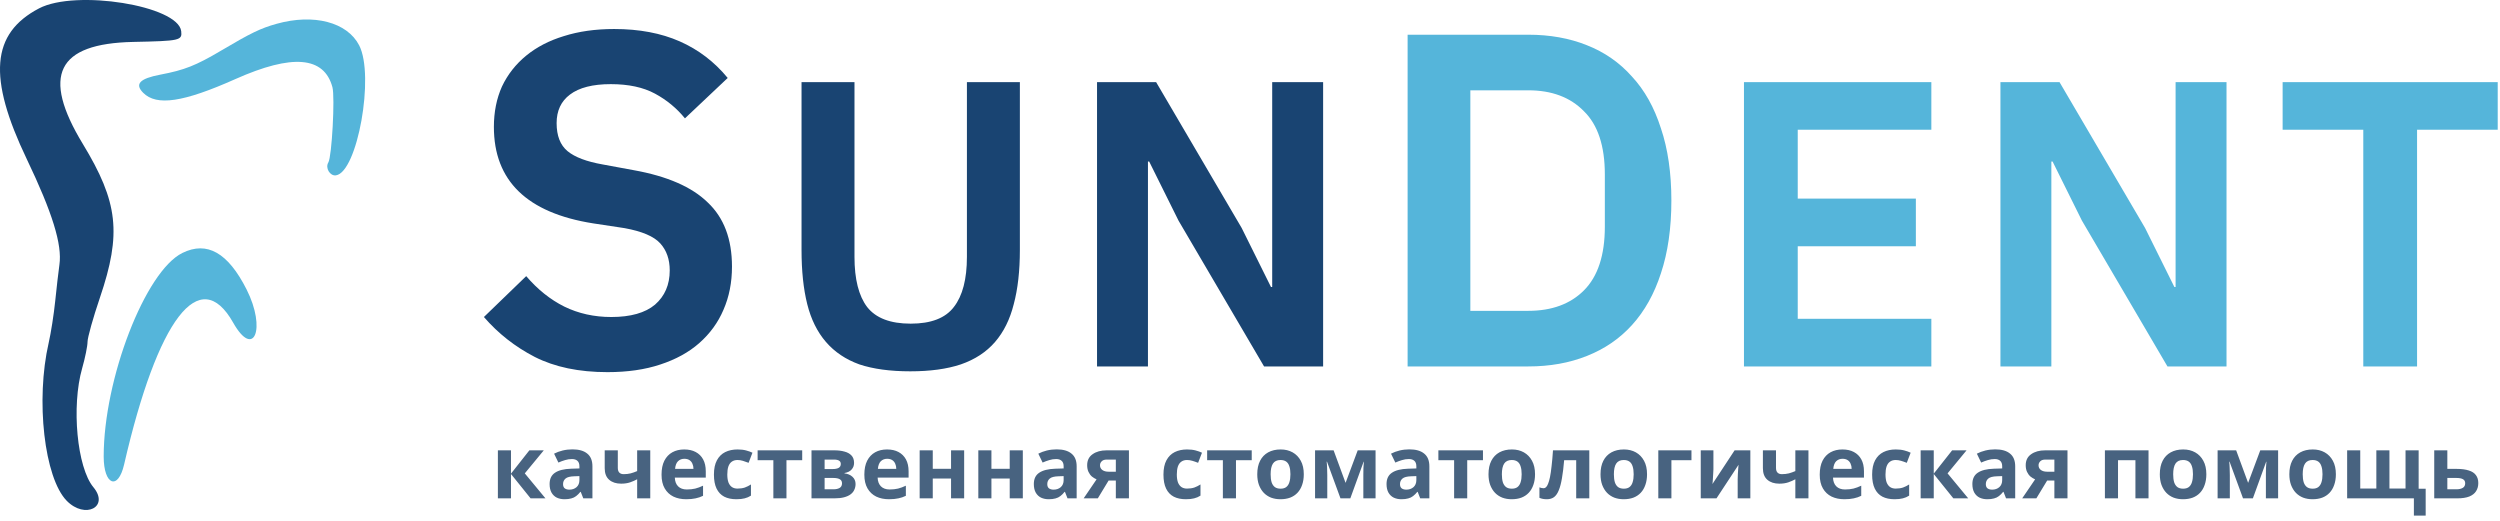 <?xml version="1.0" encoding="UTF-8"?> <svg xmlns="http://www.w3.org/2000/svg" width="326" height="68" viewBox="0 0 326 68" fill="none"><g clip-path="url(#clip0_76_14)"><path fill-rule="evenodd" clip-rule="evenodd" d="M5.092 1.092C-1.152 4.361 -1.616 10.079 3.494 20.751C6.836 27.732 8.122 31.89 7.749 34.512C7.625 35.381 7.379 37.512 7.201 39.249C7.023 40.986 6.641 43.433 6.352 44.687C4.625 52.181 5.779 62.312 8.7 65.301C11.092 67.747 14.315 66.106 12.177 63.531C10.047 60.964 9.294 52.985 10.714 48.02C11.1 46.671 11.415 45.118 11.415 44.569C11.415 44.02 12.143 41.425 13.034 38.801C15.87 30.44 15.417 26.376 10.802 18.772C5.373 9.83 7.428 5.675 17.38 5.467C23.476 5.34 23.77 5.274 23.63 4.071C23.242 0.734 9.877 -1.413 5.092 1.092Z" fill="#194472"></path><path fill-rule="evenodd" clip-rule="evenodd" d="M36.065 3.105C33.966 3.694 32.741 4.287 28.784 6.628C25.54 8.548 24.042 9.139 20.918 9.731C18.212 10.244 17.533 10.961 18.672 12.101C20.431 13.859 23.888 13.344 30.702 10.308C38.118 7.003 42.267 7.352 43.349 11.371C43.696 12.66 43.272 20.446 42.814 21.187C42.383 21.885 43.027 22.978 43.804 22.866C46.608 22.462 48.865 9.856 46.838 5.918C45.279 2.887 40.912 1.747 36.065 3.105ZM23.786 32.984C18.947 35.37 13.521 49.4 13.521 59.529C13.521 63.266 15.395 64 16.184 60.572C20.567 41.523 26.06 34.378 30.405 42.075C33.113 46.875 34.74 42.866 32.159 37.752C29.736 32.953 27.005 31.397 23.786 32.984Z" fill="#55B5DA"></path><path d="M79.215 48.527C75.496 48.527 72.336 47.866 69.732 46.544C67.171 45.221 64.961 43.486 63.102 41.338L68.617 36.008C70.105 37.743 71.757 39.066 73.575 39.974C75.434 40.884 77.479 41.338 79.71 41.338C82.23 41.338 84.131 40.801 85.412 39.727C86.692 38.611 87.333 37.124 87.333 35.265C87.333 33.818 86.92 32.641 86.093 31.732C85.267 30.823 83.718 30.163 81.446 29.749L77.355 29.129C68.72 27.766 64.403 23.573 64.403 16.549C64.403 14.607 64.754 12.851 65.456 11.281C66.2 9.711 67.254 8.369 68.617 7.253C69.98 6.138 71.612 5.291 73.513 4.712C75.455 4.093 77.644 3.783 80.082 3.783C83.346 3.783 86.197 4.32 88.634 5.394C91.072 6.468 93.158 8.059 94.893 10.166L89.316 15.434C88.242 14.111 86.94 13.037 85.412 12.211C83.883 11.385 81.962 10.972 79.648 10.972C77.293 10.972 75.517 11.426 74.319 12.335C73.162 13.203 72.583 14.442 72.583 16.053C72.583 17.706 73.059 18.925 74.009 19.71C74.959 20.495 76.488 21.073 78.595 21.445L82.623 22.189C87.002 22.974 90.225 24.378 92.29 26.403C94.398 28.386 95.451 31.175 95.451 34.769C95.451 36.834 95.079 38.714 94.336 40.408C93.633 42.061 92.579 43.507 91.175 44.746C89.811 45.944 88.118 46.874 86.093 47.535C84.11 48.196 81.817 48.527 79.215 48.527ZM111.425 10.706V33.494C111.425 36.398 111.974 38.576 113.071 40.028C114.205 41.48 116.099 42.205 118.755 42.205C121.411 42.205 123.288 41.48 124.386 40.028C125.519 38.576 126.086 36.398 126.086 33.494V10.706H132.991V32.591C132.991 35.318 132.726 37.673 132.195 39.656C131.699 41.639 130.884 43.286 129.751 44.596C128.618 45.906 127.131 46.88 125.289 47.517C123.483 48.12 121.287 48.42 118.702 48.42C116.082 48.42 113.868 48.12 112.062 47.517C110.292 46.88 108.84 45.906 107.707 44.596C106.573 43.286 105.759 41.639 105.263 39.656C104.767 37.673 104.52 35.318 104.52 32.591V10.706H111.425ZM153.678 28.766L149.853 21.064H149.693V47.783H143.053V10.706H150.756L161.911 29.722L165.736 37.425H165.895V10.706H172.535V47.783H164.833L153.678 28.766Z" fill="#194472"></path><path d="M183.553 4.527H199.294C202.103 4.527 204.644 4.981 206.916 5.89C209.23 6.799 211.192 8.162 212.804 9.98C214.456 11.757 215.716 14.008 216.584 16.735C217.493 19.421 217.947 22.561 217.947 26.155C217.947 29.749 217.493 32.91 216.584 35.637C215.716 38.322 214.456 40.574 212.804 42.392C211.192 44.168 209.23 45.511 206.916 46.42C204.644 47.329 202.103 47.783 199.294 47.783H183.553V4.527ZM199.294 40.533C202.351 40.533 204.768 39.644 206.544 37.868C208.362 36.05 209.271 33.282 209.271 29.564V22.747C209.271 19.028 208.362 16.281 206.544 14.504C204.768 12.686 202.351 11.777 199.294 11.777H191.733V40.533H199.294ZM227.413 47.783V10.706H251.847V16.921H234.425V25.898H249.829V32.113H234.425V41.568H251.847V47.783H227.413ZM271.481 28.767L267.657 21.064H267.497V47.783H260.857V10.706H268.56L279.715 29.723L283.539 37.425H283.698V10.706H290.338V47.783H282.636L271.481 28.767ZM315.185 16.921V47.783H308.173V16.921H297.655V10.706H325.702V16.921H315.185Z" fill="#55B5DA"></path><path d="M69.029 58.724H70.91L68.433 61.728L71.128 64.985H69.19L66.633 61.808V64.985H64.924V58.724H66.633V61.763L69.029 58.724ZM74.65 58.597C75.491 58.597 76.133 58.781 76.577 59.148C77.028 59.507 77.253 60.062 77.253 60.811V64.985H76.061L75.728 64.136H75.682C75.506 64.358 75.323 64.542 75.132 64.687C74.948 64.832 74.734 64.935 74.49 64.996C74.253 65.065 73.958 65.1 73.606 65.1C73.24 65.1 72.907 65.031 72.609 64.893C72.318 64.748 72.089 64.53 71.921 64.24C71.752 63.941 71.668 63.567 71.668 63.116C71.668 62.451 71.902 61.961 72.368 61.648C72.834 61.327 73.534 61.151 74.467 61.12L75.556 61.086V60.811C75.556 60.482 75.468 60.241 75.292 60.088C75.124 59.935 74.887 59.859 74.581 59.859C74.275 59.859 73.977 59.905 73.687 59.996C73.396 60.081 73.106 60.188 72.815 60.318L72.253 59.159C72.59 58.983 72.96 58.846 73.366 58.746C73.778 58.647 74.207 58.597 74.65 58.597ZM74.891 62.107C74.341 62.122 73.958 62.221 73.744 62.405C73.53 62.588 73.423 62.829 73.423 63.127C73.423 63.387 73.499 63.575 73.652 63.689C73.805 63.796 74.004 63.85 74.249 63.85C74.616 63.85 74.925 63.743 75.178 63.529C75.43 63.307 75.556 62.997 75.556 62.6V62.084L74.891 62.107ZM80.562 61.017C80.562 61.285 80.627 61.487 80.757 61.625C80.895 61.763 81.082 61.831 81.319 61.831C81.648 61.831 81.954 61.797 82.237 61.728C82.519 61.652 82.802 61.552 83.085 61.43V58.724H84.794V64.985H83.085V62.496C82.818 62.642 82.512 62.776 82.168 62.898C81.824 63.013 81.434 63.07 80.998 63.07C80.348 63.07 79.828 62.902 79.439 62.565C79.049 62.229 78.854 61.724 78.854 61.052V58.724H80.562V61.017ZM89.224 58.609C89.805 58.609 90.302 58.72 90.714 58.941C91.135 59.163 91.46 59.484 91.689 59.905C91.918 60.325 92.033 60.841 92.033 61.453V62.279H87.996C88.012 62.76 88.153 63.139 88.421 63.414C88.696 63.689 89.074 63.827 89.556 63.827C89.961 63.827 90.328 63.789 90.657 63.712C90.986 63.628 91.326 63.502 91.678 63.334V64.653C91.372 64.805 91.047 64.916 90.703 64.985C90.367 65.061 89.957 65.1 89.476 65.1C88.849 65.1 88.295 64.985 87.813 64.756C87.331 64.519 86.953 64.163 86.678 63.689C86.402 63.215 86.265 62.619 86.265 61.9C86.265 61.166 86.387 60.558 86.632 60.077C86.884 59.587 87.232 59.221 87.675 58.976C88.119 58.731 88.635 58.609 89.224 58.609ZM89.235 59.825C88.906 59.825 88.631 59.931 88.409 60.146C88.195 60.36 88.069 60.692 88.031 61.143H90.428C90.428 60.891 90.382 60.666 90.29 60.467C90.206 60.268 90.076 60.111 89.9 59.996C89.724 59.882 89.503 59.825 89.235 59.825ZM96.022 65.1C95.402 65.1 94.875 64.989 94.439 64.767C94.003 64.538 93.671 64.186 93.441 63.712C93.212 63.238 93.097 62.63 93.097 61.889C93.097 61.124 93.227 60.501 93.487 60.019C93.747 59.538 94.106 59.182 94.565 58.953C95.032 58.724 95.567 58.609 96.171 58.609C96.599 58.609 96.97 58.651 97.283 58.735C97.604 58.819 97.883 58.919 98.12 59.033L97.616 60.352C97.348 60.245 97.096 60.157 96.859 60.088C96.629 60.019 96.4 59.985 96.171 59.985C95.873 59.985 95.624 60.058 95.425 60.203C95.227 60.34 95.077 60.551 94.978 60.834C94.886 61.109 94.84 61.457 94.84 61.877C94.84 62.29 94.89 62.634 94.99 62.909C95.097 63.177 95.249 63.38 95.448 63.517C95.647 63.647 95.888 63.712 96.171 63.712C96.53 63.712 96.847 63.666 97.123 63.575C97.398 63.475 97.665 63.341 97.925 63.173V64.63C97.665 64.798 97.39 64.916 97.1 64.985C96.817 65.061 96.457 65.1 96.022 65.1ZM104.608 60.008H102.555V64.985H100.846V60.008H98.794V58.724H104.608V60.008ZM111.371 60.364C111.371 60.7 111.264 60.987 111.049 61.224C110.843 61.461 110.533 61.614 110.121 61.682V61.728C110.556 61.782 110.904 61.931 111.164 62.175C111.432 62.42 111.566 62.733 111.566 63.116C111.566 63.383 111.512 63.632 111.405 63.861C111.306 64.091 111.145 64.289 110.923 64.457C110.702 64.626 110.415 64.756 110.063 64.847C109.719 64.939 109.299 64.985 108.802 64.985H105.82V58.724H108.802C109.291 58.724 109.727 58.777 110.109 58.884C110.499 58.983 110.805 59.152 111.027 59.389C111.256 59.626 111.371 59.951 111.371 60.364ZM109.799 63.024C109.799 62.779 109.704 62.604 109.513 62.496C109.322 62.382 109.035 62.325 108.653 62.325H107.529V63.804H108.687C109.008 63.804 109.272 63.746 109.478 63.632C109.692 63.51 109.799 63.307 109.799 63.024ZM109.639 60.501C109.639 60.302 109.562 60.157 109.41 60.065C109.257 59.974 109.031 59.928 108.733 59.928H107.529V61.166H108.538C108.897 61.166 109.169 61.117 109.352 61.017C109.543 60.91 109.639 60.738 109.639 60.501ZM115.67 58.609C116.251 58.609 116.748 58.72 117.161 58.941C117.581 59.163 117.906 59.484 118.136 59.905C118.365 60.325 118.48 60.841 118.48 61.453V62.279H114.443C114.458 62.76 114.6 63.139 114.867 63.414C115.143 63.689 115.521 63.827 116.003 63.827C116.408 63.827 116.775 63.789 117.104 63.712C117.432 63.628 117.773 63.502 118.124 63.334V64.653C117.818 64.805 117.494 64.916 117.149 64.985C116.813 65.061 116.404 65.1 115.922 65.1C115.295 65.1 114.741 64.985 114.26 64.756C113.778 64.519 113.399 64.163 113.124 63.689C112.849 63.215 112.711 62.619 112.711 61.9C112.711 61.166 112.834 60.558 113.078 60.077C113.331 59.587 113.679 59.221 114.122 58.976C114.565 58.731 115.081 58.609 115.67 58.609ZM115.682 59.825C115.353 59.825 115.078 59.931 114.856 60.146C114.642 60.36 114.516 60.692 114.477 61.143H116.874C116.874 60.891 116.828 60.666 116.737 60.467C116.653 60.268 116.523 60.111 116.347 59.996C116.171 59.882 115.949 59.825 115.682 59.825ZM121.632 58.724V61.132H124.017V58.724H125.726V64.985H124.017V62.405H121.632V64.985H119.923V58.724H121.632ZM129.282 58.724V61.132H131.667V58.724H133.376V64.985H131.667V62.405H129.282V64.985H127.573V58.724H129.282ZM137.792 58.597C138.633 58.597 139.276 58.781 139.719 59.148C140.17 59.507 140.396 60.062 140.396 60.811V64.985H139.203L138.87 64.136H138.824C138.649 64.358 138.465 64.542 138.274 64.687C138.09 64.832 137.876 64.935 137.632 64.996C137.395 65.065 137.1 65.1 136.749 65.1C136.382 65.1 136.049 65.031 135.751 64.893C135.461 64.748 135.231 64.53 135.063 64.24C134.895 63.941 134.811 63.567 134.811 63.116C134.811 62.451 135.044 61.961 135.51 61.648C135.977 61.327 136.676 61.151 137.609 61.12L138.698 61.086V60.811C138.698 60.482 138.61 60.241 138.435 60.088C138.266 59.935 138.029 59.859 137.724 59.859C137.418 59.859 137.12 59.905 136.829 59.996C136.539 60.081 136.248 60.188 135.957 60.318L135.396 59.159C135.732 58.983 136.103 58.846 136.508 58.746C136.921 58.647 137.349 58.597 137.792 58.597ZM138.033 62.107C137.483 62.122 137.1 62.221 136.886 62.405C136.672 62.588 136.565 62.829 136.565 63.127C136.565 63.387 136.642 63.575 136.795 63.689C136.948 63.796 137.146 63.85 137.391 63.85C137.758 63.85 138.068 63.743 138.32 63.529C138.572 63.307 138.698 62.997 138.698 62.6V62.084L138.033 62.107ZM143.154 64.985H141.307L142.993 62.508C142.779 62.416 142.576 62.294 142.385 62.141C142.202 61.98 142.053 61.778 141.938 61.533C141.823 61.289 141.766 60.998 141.766 60.662C141.766 60.035 142.003 59.557 142.477 59.228C142.951 58.892 143.559 58.724 144.3 58.724H147.213V64.985H145.505V62.657H144.564L143.154 64.985ZM143.44 60.673C143.44 60.933 143.544 61.139 143.75 61.292C143.956 61.438 144.224 61.51 144.553 61.51H145.505V59.928H144.335C144.029 59.928 143.803 60.004 143.658 60.157C143.513 60.302 143.44 60.474 143.44 60.673ZM154.639 65.1C154.02 65.1 153.492 64.989 153.057 64.767C152.621 64.538 152.288 64.186 152.059 63.712C151.83 63.238 151.715 62.63 151.715 61.889C151.715 61.124 151.845 60.501 152.105 60.019C152.365 59.538 152.724 59.182 153.183 58.953C153.649 58.724 154.184 58.609 154.788 58.609C155.216 58.609 155.587 58.651 155.901 58.735C156.222 58.819 156.501 58.919 156.738 59.033L156.233 60.352C155.966 60.245 155.713 60.157 155.476 60.088C155.247 60.019 155.018 59.985 154.788 59.985C154.49 59.985 154.242 60.058 154.043 60.203C153.844 60.34 153.695 60.551 153.596 60.834C153.504 61.109 153.458 61.457 153.458 61.877C153.458 62.29 153.508 62.634 153.607 62.909C153.714 63.177 153.867 63.38 154.066 63.517C154.265 63.647 154.505 63.712 154.788 63.712C155.148 63.712 155.465 63.666 155.74 63.575C156.015 63.475 156.283 63.341 156.543 63.173V64.63C156.283 64.798 156.008 64.916 155.717 64.985C155.434 65.061 155.075 65.1 154.639 65.1ZM163.225 60.008H161.172V64.985H159.463V60.008H157.411V58.724H163.225V60.008ZM170.014 61.843C170.014 62.363 169.941 62.825 169.796 63.23C169.658 63.636 169.456 63.98 169.188 64.263C168.928 64.538 168.611 64.748 168.236 64.893C167.862 65.031 167.438 65.1 166.964 65.1C166.528 65.1 166.123 65.031 165.748 64.893C165.381 64.748 165.064 64.538 164.796 64.263C164.528 63.98 164.318 63.636 164.165 63.23C164.02 62.825 163.947 62.363 163.947 61.843C163.947 61.147 164.07 60.562 164.314 60.088C164.559 59.607 164.911 59.24 165.369 58.987C165.828 58.735 166.371 58.609 166.998 58.609C167.587 58.609 168.107 58.735 168.558 58.987C169.009 59.24 169.364 59.607 169.624 60.088C169.884 60.562 170.014 61.147 170.014 61.843ZM165.691 61.843C165.691 62.256 165.733 62.604 165.817 62.886C165.908 63.162 166.05 63.372 166.241 63.517C166.432 63.655 166.681 63.724 166.986 63.724C167.292 63.724 167.537 63.655 167.72 63.517C167.912 63.372 168.049 63.162 168.133 62.886C168.225 62.604 168.271 62.256 168.271 61.843C168.271 61.43 168.225 61.086 168.133 60.811C168.049 60.535 167.912 60.329 167.72 60.191C167.529 60.054 167.281 59.985 166.975 59.985C166.524 59.985 166.195 60.142 165.989 60.455C165.79 60.761 165.691 61.224 165.691 61.843ZM179.373 58.724V64.985H177.779V61.912C177.779 61.606 177.783 61.308 177.791 61.017C177.806 60.727 177.825 60.459 177.848 60.214H177.814L176.082 64.985H174.798L173.043 60.203H172.997C173.028 60.455 173.047 60.727 173.054 61.017C173.07 61.3 173.077 61.614 173.077 61.958V64.985H171.483V58.724H173.903L175.463 62.967L177.045 58.724H179.373ZM183.786 58.597C184.627 58.597 185.269 58.781 185.712 59.148C186.163 59.507 186.389 60.062 186.389 60.811V64.985H185.196L184.864 64.136H184.818C184.642 64.358 184.458 64.542 184.267 64.687C184.084 64.832 183.87 64.935 183.625 64.996C183.388 65.065 183.094 65.1 182.742 65.1C182.375 65.1 182.042 65.031 181.744 64.893C181.454 64.748 181.224 64.53 181.056 64.24C180.888 63.941 180.804 63.567 180.804 63.116C180.804 62.451 181.037 61.961 181.503 61.648C181.97 61.327 182.669 61.151 183.602 61.12L184.692 61.086V60.811C184.692 60.482 184.604 60.241 184.428 60.088C184.26 59.935 184.023 59.859 183.717 59.859C183.411 59.859 183.113 59.905 182.822 59.996C182.532 60.081 182.241 60.188 181.951 60.318L181.389 59.159C181.725 58.983 182.096 58.846 182.501 58.746C182.914 58.647 183.342 58.597 183.786 58.597ZM184.026 62.107C183.476 62.122 183.094 62.221 182.88 62.405C182.666 62.588 182.559 62.829 182.559 63.127C182.559 63.387 182.635 63.575 182.788 63.689C182.941 63.796 183.14 63.85 183.384 63.85C183.751 63.85 184.061 63.743 184.313 63.529C184.565 63.307 184.692 62.997 184.692 62.6V62.084L184.026 62.107ZM193.379 60.008H191.326V64.985H189.617V60.008H187.564V58.724H193.379V60.008ZM200.168 61.843C200.168 62.363 200.095 62.825 199.95 63.23C199.812 63.636 199.61 63.98 199.342 64.263C199.082 64.538 198.765 64.748 198.39 64.893C198.015 65.031 197.591 65.1 197.117 65.1C196.681 65.1 196.276 65.031 195.902 64.893C195.535 64.748 195.217 64.538 194.95 64.263C194.682 63.98 194.472 63.636 194.319 63.23C194.174 62.825 194.101 62.363 194.101 61.843C194.101 61.147 194.223 60.562 194.468 60.088C194.713 59.607 195.064 59.24 195.523 58.987C195.982 58.735 196.525 58.609 197.152 58.609C197.74 58.609 198.26 58.735 198.711 58.987C199.162 59.24 199.518 59.607 199.778 60.088C200.038 60.562 200.168 61.147 200.168 61.843ZM195.844 61.843C195.844 62.256 195.886 62.604 195.97 62.886C196.062 63.162 196.204 63.372 196.395 63.517C196.586 63.655 196.834 63.724 197.14 63.724C197.446 63.724 197.691 63.655 197.874 63.517C198.065 63.372 198.203 63.162 198.287 62.886C198.379 62.604 198.424 62.256 198.424 61.843C198.424 61.43 198.379 61.086 198.287 60.811C198.203 60.535 198.065 60.329 197.874 60.191C197.683 60.054 197.434 59.985 197.129 59.985C196.678 59.985 196.349 60.142 196.142 60.455C195.944 60.761 195.844 61.224 195.844 61.843ZM207.245 64.985H205.536V60.008H203.965C203.889 60.925 203.793 61.709 203.678 62.359C203.571 63.001 203.434 63.525 203.265 63.93C203.105 64.335 202.898 64.633 202.646 64.825C202.394 65.008 202.084 65.1 201.717 65.1C201.518 65.1 201.339 65.085 201.178 65.054C201.018 65.023 200.872 64.977 200.742 64.916V63.552C200.827 63.582 200.914 63.609 201.006 63.632C201.098 63.655 201.194 63.666 201.293 63.666C201.4 63.666 201.499 63.624 201.591 63.54C201.69 63.456 201.782 63.307 201.866 63.093C201.958 62.879 202.042 62.584 202.119 62.21C202.195 61.835 202.264 61.365 202.325 60.799C202.394 60.226 202.455 59.534 202.509 58.724H207.245V64.985ZM214.774 61.843C214.774 62.363 214.701 62.825 214.556 63.23C214.419 63.636 214.216 63.98 213.948 64.263C213.688 64.538 213.371 64.748 212.996 64.893C212.622 65.031 212.198 65.1 211.724 65.1C211.288 65.1 210.883 65.031 210.508 64.893C210.141 64.748 209.824 64.538 209.556 64.263C209.289 63.98 209.078 63.636 208.925 63.23C208.78 62.825 208.707 62.363 208.707 61.843C208.707 61.147 208.83 60.562 209.074 60.088C209.319 59.607 209.671 59.24 210.129 58.987C210.588 58.735 211.131 58.609 211.758 58.609C212.347 58.609 212.867 58.735 213.318 58.987C213.769 59.24 214.124 59.607 214.384 60.088C214.644 60.562 214.774 61.147 214.774 61.843ZM210.451 61.843C210.451 62.256 210.493 62.604 210.577 62.886C210.668 63.162 210.81 63.372 211.001 63.517C211.192 63.655 211.441 63.724 211.746 63.724C212.052 63.724 212.297 63.655 212.48 63.517C212.672 63.372 212.809 63.162 212.893 62.886C212.985 62.604 213.031 62.256 213.031 61.843C213.031 61.43 212.985 61.086 212.893 60.811C212.809 60.535 212.672 60.329 212.48 60.191C212.289 60.054 212.041 59.985 211.735 59.985C211.284 59.985 210.955 60.142 210.749 60.455C210.55 60.761 210.451 61.224 210.451 61.843ZM220.567 58.724V60.008H217.952V64.985H216.243V58.724H220.567ZM223.429 61.201C223.429 61.331 223.421 61.491 223.406 61.682C223.398 61.873 223.386 62.068 223.371 62.267C223.364 62.466 223.352 62.642 223.337 62.795C223.321 62.948 223.31 63.055 223.302 63.116L226.192 58.724H228.245V64.985H226.594V62.485C226.594 62.279 226.601 62.053 226.617 61.808C226.632 61.556 226.647 61.323 226.662 61.109C226.685 60.887 226.701 60.719 226.708 60.604L223.83 64.985H221.777V58.724H223.429V61.201ZM231.59 61.017C231.59 61.285 231.655 61.487 231.785 61.625C231.923 61.763 232.11 61.831 232.347 61.831C232.676 61.831 232.982 61.797 233.265 61.728C233.548 61.652 233.83 61.552 234.113 61.43V58.724H235.822V64.985H234.113V62.496C233.846 62.642 233.54 62.776 233.196 62.898C232.852 63.013 232.462 63.07 232.026 63.07C231.376 63.07 230.856 62.902 230.467 62.565C230.077 62.229 229.882 61.724 229.882 61.052V58.724H231.59V61.017ZM240.252 58.609C240.833 58.609 241.33 58.72 241.742 58.941C242.163 59.163 242.488 59.484 242.717 59.905C242.947 60.325 243.061 60.841 243.061 61.453V62.279H239.024C239.04 62.76 239.181 63.139 239.449 63.414C239.724 63.689 240.102 63.827 240.584 63.827C240.989 63.827 241.356 63.789 241.685 63.712C242.014 63.628 242.354 63.502 242.706 63.334V64.653C242.4 64.805 242.075 64.916 241.731 64.985C241.395 65.061 240.986 65.1 240.504 65.1C239.877 65.1 239.323 64.985 238.841 64.756C238.359 64.519 237.981 64.163 237.706 63.689C237.43 63.215 237.293 62.619 237.293 61.9C237.293 61.166 237.415 60.558 237.66 60.077C237.912 59.587 238.26 59.221 238.703 58.976C239.147 58.731 239.663 58.609 240.252 58.609ZM240.263 59.825C239.934 59.825 239.659 59.931 239.437 60.146C239.223 60.36 239.097 60.692 239.059 61.143H241.456C241.456 60.891 241.41 60.666 241.318 60.467C241.234 60.268 241.104 60.111 240.928 59.996C240.752 59.882 240.531 59.825 240.263 59.825ZM247.05 65.1C246.431 65.1 245.903 64.989 245.468 64.767C245.032 64.538 244.699 64.186 244.47 63.712C244.24 63.238 244.126 62.63 244.126 61.889C244.126 61.124 244.256 60.501 244.516 60.019C244.776 59.538 245.135 59.182 245.594 58.953C246.06 58.724 246.595 58.609 247.199 58.609C247.627 58.609 247.998 58.651 248.312 58.735C248.633 58.819 248.912 58.919 249.149 59.033L248.644 60.352C248.377 60.245 248.124 60.157 247.887 60.088C247.658 60.019 247.429 59.985 247.199 59.985C246.901 59.985 246.653 60.058 246.454 60.203C246.255 60.34 246.106 60.551 246.007 60.834C245.915 61.109 245.869 61.457 245.869 61.877C245.869 62.29 245.919 62.634 246.018 62.909C246.125 63.177 246.278 63.38 246.477 63.517C246.676 63.647 246.916 63.712 247.199 63.712C247.559 63.712 247.876 63.666 248.151 63.575C248.426 63.475 248.694 63.341 248.954 63.173V64.63C248.694 64.798 248.419 64.916 248.128 64.985C247.845 65.061 247.486 65.1 247.05 65.1ZM254.558 58.724H256.439L253.962 61.728L256.657 64.985H254.718L252.161 61.808V64.985H250.452V58.724H252.161V61.763L254.558 58.724ZM260.179 58.597C261.02 58.597 261.662 58.781 262.106 59.148C262.557 59.507 262.782 60.062 262.782 60.811V64.985H261.59L261.257 64.136H261.211C261.035 64.358 260.852 64.542 260.661 64.687C260.477 64.832 260.263 64.935 260.019 64.996C259.782 65.065 259.487 65.1 259.135 65.1C258.769 65.1 258.436 65.031 258.138 64.893C257.847 64.748 257.618 64.53 257.45 64.24C257.282 63.941 257.197 63.567 257.197 63.116C257.197 62.451 257.431 61.961 257.897 61.648C258.363 61.327 259.063 61.151 259.996 61.12L261.085 61.086V60.811C261.085 60.482 260.997 60.241 260.821 60.088C260.653 59.935 260.416 59.859 260.11 59.859C259.804 59.859 259.506 59.905 259.216 59.996C258.925 60.081 258.635 60.188 258.344 60.318L257.782 59.159C258.119 58.983 258.489 58.846 258.895 58.746C259.308 58.647 259.736 58.597 260.179 58.597ZM260.42 62.107C259.869 62.122 259.487 62.221 259.273 62.405C259.059 62.588 258.952 62.829 258.952 63.127C258.952 63.387 259.028 63.575 259.181 63.689C259.334 63.796 259.533 63.85 259.778 63.85C260.145 63.85 260.454 63.743 260.707 63.529C260.959 63.307 261.085 62.997 261.085 62.6V62.084L260.42 62.107ZM265.54 64.985H263.694L265.38 62.508C265.166 62.416 264.963 62.294 264.772 62.141C264.589 61.98 264.439 61.778 264.325 61.533C264.21 61.289 264.153 60.998 264.153 60.662C264.153 60.035 264.39 59.557 264.864 59.228C265.338 58.892 265.946 58.724 266.687 58.724H269.6V64.985H267.891V62.657H266.951L265.54 64.985ZM265.827 60.673C265.827 60.933 265.93 61.139 266.137 61.292C266.343 61.438 266.611 61.51 266.939 61.51H267.891V59.928H266.722C266.416 59.928 266.19 60.004 266.045 60.157C265.9 60.302 265.827 60.474 265.827 60.673ZM280.168 58.724V64.985H278.46V60.008H276.189V64.985H274.48V58.724H280.168ZM287.707 61.843C287.707 62.363 287.634 62.825 287.489 63.23C287.351 63.636 287.148 63.98 286.881 64.263C286.621 64.538 286.304 64.748 285.929 64.893C285.554 65.031 285.13 65.1 284.656 65.1C284.22 65.1 283.815 65.031 283.44 64.893C283.073 64.748 282.756 64.538 282.489 64.263C282.221 63.98 282.011 63.636 281.858 63.23C281.713 62.825 281.64 62.363 281.64 61.843C281.64 61.147 281.762 60.562 282.007 60.088C282.252 59.607 282.603 59.24 283.062 58.987C283.521 58.735 284.064 58.609 284.69 58.609C285.279 58.609 285.799 58.735 286.25 58.987C286.701 59.24 287.057 59.607 287.317 60.088C287.577 60.562 287.707 61.147 287.707 61.843ZM283.383 61.843C283.383 62.256 283.425 62.604 283.509 62.886C283.601 63.162 283.742 63.372 283.934 63.517C284.125 63.655 284.373 63.724 284.679 63.724C284.985 63.724 285.229 63.655 285.413 63.517C285.604 63.372 285.742 63.162 285.826 62.886C285.918 62.604 285.963 62.256 285.963 61.843C285.963 61.43 285.918 61.086 285.826 60.811C285.742 60.535 285.604 60.329 285.413 60.191C285.222 60.054 284.973 59.985 284.668 59.985C284.216 59.985 283.888 60.142 283.681 60.455C283.483 60.761 283.383 61.224 283.383 61.843ZM297.066 58.724V64.985H295.472V61.912C295.472 61.606 295.476 61.308 295.484 61.017C295.499 60.727 295.518 60.459 295.541 60.214H295.507L293.775 64.985H292.491L290.736 60.203H290.69C290.721 60.455 290.74 60.727 290.747 61.017C290.763 61.3 290.77 61.614 290.77 61.958V64.985H289.176V58.724H291.596L293.156 62.967L294.738 58.724H297.066ZM304.598 61.843C304.598 62.363 304.525 62.825 304.38 63.23C304.242 63.636 304.04 63.98 303.772 64.263C303.512 64.538 303.195 64.748 302.82 64.893C302.446 65.031 302.021 65.1 301.547 65.1C301.112 65.1 300.706 65.031 300.332 64.893C299.965 64.748 299.648 64.538 299.38 64.263C299.112 63.98 298.902 63.636 298.749 63.23C298.604 62.825 298.531 62.363 298.531 61.843C298.531 61.147 298.654 60.562 298.898 60.088C299.143 59.607 299.495 59.24 299.953 58.987C300.412 58.735 300.955 58.609 301.582 58.609C302.171 58.609 302.69 58.735 303.141 58.987C303.593 59.24 303.948 59.607 304.208 60.088C304.468 60.562 304.598 61.147 304.598 61.843ZM300.274 61.843C300.274 62.256 300.317 62.604 300.401 62.886C300.492 63.162 300.634 63.372 300.825 63.517C301.016 63.655 301.265 63.724 301.57 63.724C301.876 63.724 302.121 63.655 302.304 63.517C302.495 63.372 302.633 63.162 302.717 62.886C302.809 62.604 302.855 62.256 302.855 61.843C302.855 61.43 302.809 61.086 302.717 60.811C302.633 60.535 302.495 60.329 302.304 60.191C302.113 60.054 301.865 59.985 301.559 59.985C301.108 59.985 300.779 60.142 300.573 60.455C300.374 60.761 300.274 61.224 300.274 61.843ZM315.391 58.724V63.735H316.308V67.233H314.771V64.985H306.067V58.724H307.776V63.701H309.875V58.724H311.583V63.701H313.682V58.724H315.391ZM320.337 61.143C320.979 61.143 321.511 61.212 321.931 61.35C322.352 61.48 322.661 61.682 322.86 61.958C323.067 62.233 323.17 62.577 323.17 62.99C323.17 63.395 323.074 63.746 322.883 64.045C322.7 64.343 322.405 64.576 322 64.744C321.595 64.905 321.064 64.985 320.406 64.985H317.424V58.724H319.133V61.143H320.337ZM321.461 63.013C321.461 62.768 321.362 62.592 321.163 62.485C320.972 62.378 320.685 62.325 320.303 62.325H319.133V63.804H320.326C320.662 63.804 320.934 63.743 321.14 63.62C321.354 63.498 321.461 63.295 321.461 63.013Z" fill="#486380"></path></g><defs><clipPath id="clip0_76_14"><rect width="325.702" height="67.233" fill="white"></rect></clipPath></defs></svg> 
